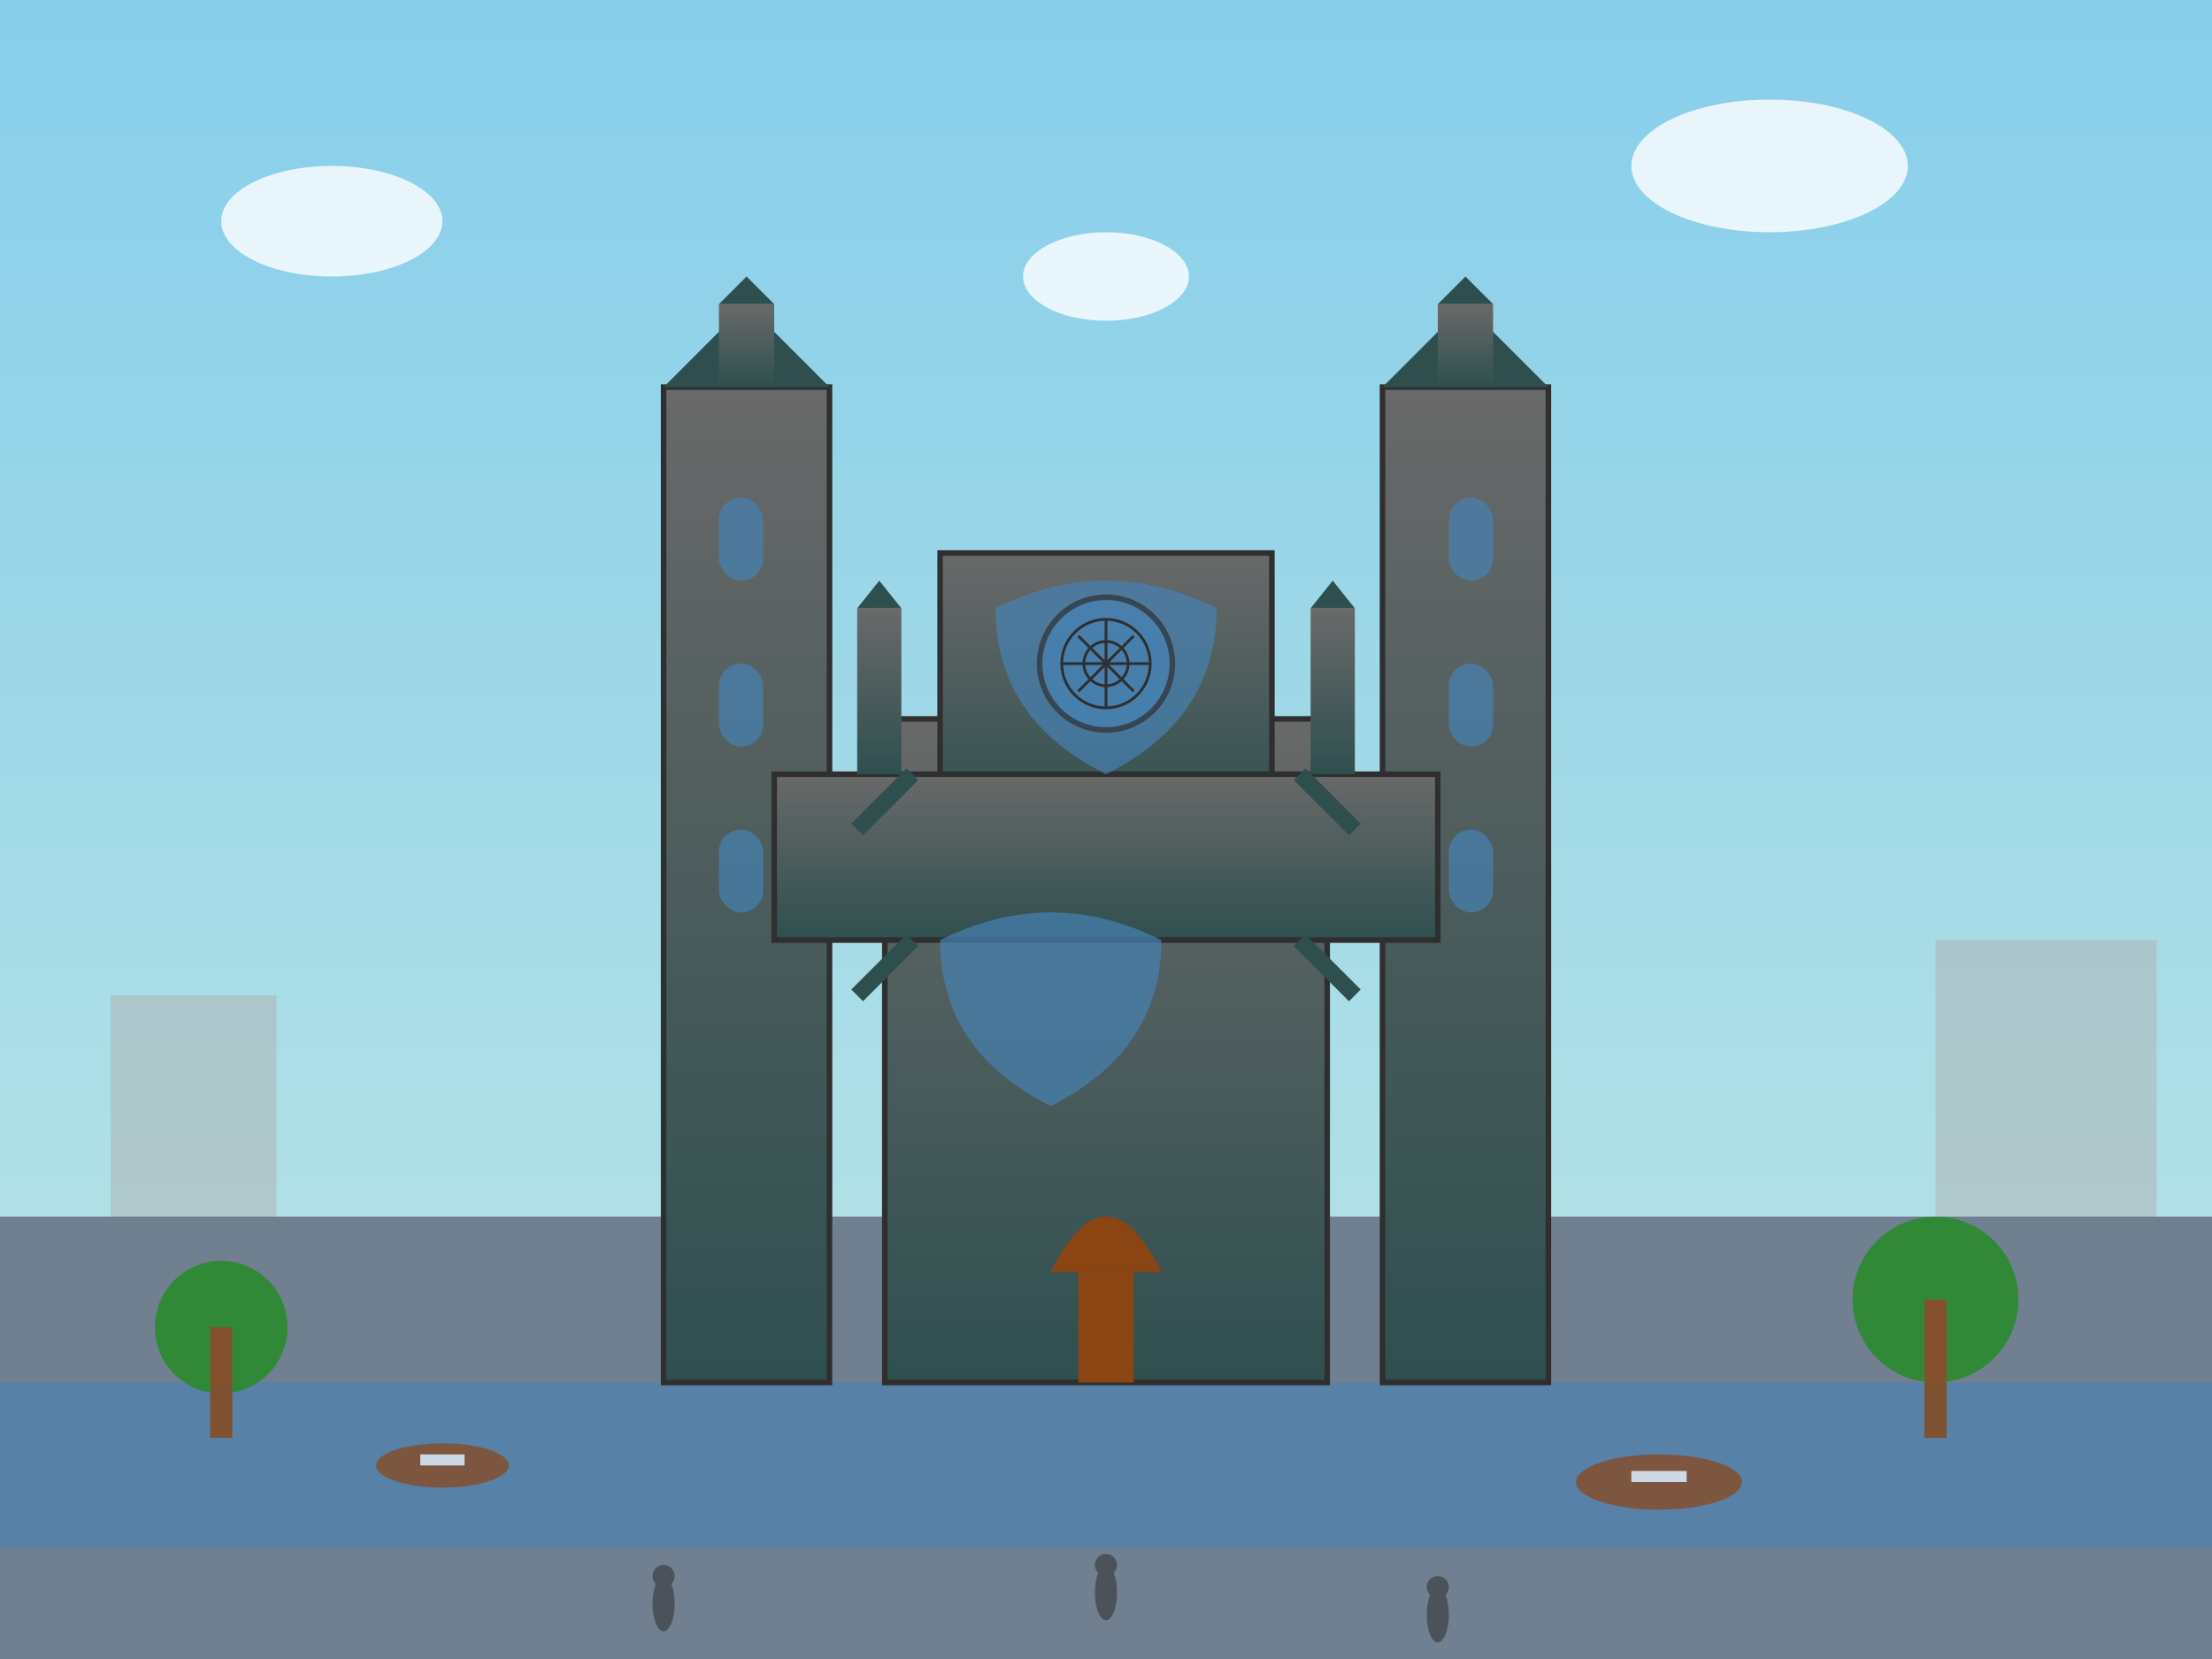 <svg xmlns="http://www.w3.org/2000/svg" viewBox="0 0 400 300" width="400" height="300">
  <rect x="0" y="0" width="400" height="300" fill="#808080" stroke="none"/>
  <defs>
    <linearGradient id="skyGrad" x1="0%" y1="0%" x2="0%" y2="100%">
      <stop offset="0%" style="stop-color:#87CEEB;stop-opacity:1" />
      <stop offset="100%" style="stop-color:#B0E0E6;stop-opacity:1" />
    </linearGradient>
    <linearGradient id="stoneGrad" x1="0%" y1="0%" x2="0%" y2="100%">
      <stop offset="0%" style="stop-color:#696969;stop-opacity:1" />
      <stop offset="100%" style="stop-color:#2F4F4F;stop-opacity:1" />
    </linearGradient>
  </defs>
  
  <!-- Sky -->
  <rect width="400" height="220" fill="url(#skyGrad)"/>
  
  <!-- Ground -->
  <rect x="0" y="220" width="400" height="80" fill="#708090"/>
  
  <!-- Rhine river -->
  <rect x="0" y="250" width="400" height="30" fill="#4682B4" opacity="0.6"/>
  
  <!-- Main cathedral structure -->
  <g transform="translate(80,50)">
    <!-- Main nave -->
    <rect x="80" y="80" width="80" height="120" fill="url(#stoneGrad)" stroke="#2F2F2F" stroke-width="1"/>
    
    <!-- North tower (left) -->
    <rect x="40" y="20" width="30" height="180" fill="url(#stoneGrad)" stroke="#2F2F2F" stroke-width="1"/>
    <polygon points="40,20 55,5 70,20" fill="#2F4F4F"/>
    <rect x="50" y="5" width="10" height="15" fill="url(#stoneGrad)"/>
    <polygon points="50,5 55,0 60,5" fill="#2F4F4F"/>
    
    <!-- South tower (right) -->
    <rect x="170" y="20" width="30" height="180" fill="url(#stoneGrad)" stroke="#2F2F2F" stroke-width="1"/>
    <polygon points="170,20 185,5 200,20" fill="#2F4F4F"/>
    <rect x="180" y="5" width="10" height="15" fill="url(#stoneGrad)"/>
    <polygon points="180,5 185,0 190,5" fill="#2F4F4F"/>
    
    <!-- Choir -->
    <rect x="90" y="50" width="60" height="50" fill="url(#stoneGrad)" stroke="#2F2F2F" stroke-width="1"/>
    
    <!-- Transept -->
    <rect x="60" y="90" width="120" height="30" fill="url(#stoneGrad)" stroke="#2F2F2F" stroke-width="1"/>
    
    <!-- Flying buttresses -->
    <line x1="75" y1="100" x2="85" y2="90" stroke="#2F4F4F" stroke-width="3"/>
    <line x1="75" y1="130" x2="85" y2="120" stroke="#2F4F4F" stroke-width="3"/>
    <line x1="155" y1="90" x2="165" y2="100" stroke="#2F4F4F" stroke-width="3"/>
    <line x1="155" y1="120" x2="165" y2="130" stroke="#2F4F4F" stroke-width="3"/>
    
    <!-- Gothic windows -->
    <!-- Main facade -->
    <path d="M90 120 Q110 110 130 120 Q130 140 110 150 Q90 140 90 120" fill="#4682B4" opacity="0.7"/>
    <path d="M100 60 Q120 50 140 60 Q140 80 120 90 Q100 80 100 60" fill="#4682B4" opacity="0.7"/>
    
    <!-- Tower windows -->
    <rect x="50" y="40" width="8" height="15" rx="4" fill="#4682B4" opacity="0.7"/>
    <rect x="50" y="70" width="8" height="15" rx="4" fill="#4682B4" opacity="0.7"/>
    <rect x="50" y="100" width="8" height="15" rx="4" fill="#4682B4" opacity="0.7"/>
    
    <rect x="182" y="40" width="8" height="15" rx="4" fill="#4682B4" opacity="0.7"/>
    <rect x="182" y="70" width="8" height="15" rx="4" fill="#4682B4" opacity="0.7"/>
    <rect x="182" y="100" width="8" height="15" rx="4" fill="#4682B4" opacity="0.7"/>
    
    <!-- Main entrance -->
    <path d="M110 180 Q120 160 130 180" fill="#8B4513"/>
    <rect x="115" y="180" width="10" height="20" fill="#8B4513"/>
    
    <!-- Rose window -->
    <circle cx="120" cy="70" r="12" fill="#4682B4" opacity="0.7" stroke="#2F2F2F" stroke-width="1"/>
    <g stroke="#2F2F2F" stroke-width="0.5" fill="none">
      <circle cx="120" cy="70" r="8"/>
      <circle cx="120" cy="70" r="4"/>
      <line x1="120" y1="62" x2="120" y2="78"/>
      <line x1="112" y1="70" x2="128" y2="70"/>
      <line x1="115" y1="65" x2="125" y2="75"/>
      <line x1="125" y1="65" x2="115" y2="75"/>
    </g>
    
    <!-- Smaller spires -->
    <rect x="75" y="60" width="8" height="30" fill="url(#stoneGrad)"/>
    <polygon points="75,60 79,55 83,60" fill="#2F4F4F"/>
    
    <rect x="157" y="60" width="8" height="30" fill="url(#stoneGrad)"/>
    <polygon points="157,60 161,55 165,60" fill="#2F4F4F"/>
  </g>
  
  <!-- Clouds -->
  <g fill="#FFFFFF" opacity="0.8">
    <ellipse cx="60" cy="40" rx="20" ry="10"/>
    <ellipse cx="320" cy="30" rx="25" ry="12"/>
    <ellipse cx="200" cy="50" rx="15" ry="8"/>
  </g>
  
  <!-- City buildings in background -->
  <g opacity="0.5">
    <rect x="20" y="180" width="30" height="40" fill="#B0B0B0"/>
    <rect x="350" y="170" width="40" height="50" fill="#B0B0B0"/>
  </g>
  
  <!-- Trees -->
  <g opacity="0.8">
    <circle cx="40" cy="240" r="12" fill="#228B22"/>
    <rect x="38" y="240" width="4" height="20" fill="#8B4513"/>
    
    <circle cx="350" cy="235" r="15" fill="#228B22"/>
    <rect x="348" y="235" width="4" height="25" fill="#8B4513"/>
  </g>
  
  <!-- Boats on Rhine -->
  <g fill="#8B4513" opacity="0.7">
    <ellipse cx="80" cy="265" rx="12" ry="4"/>
    <rect x="76" y="263" width="8" height="2" fill="#FFFFFF"/>
    
    <ellipse cx="300" cy="268" rx="15" ry="5"/>
    <rect x="295" y="266" width="10" height="2" fill="#FFFFFF"/>
  </g>
  
  <!-- People (tourists) -->
  <g fill="#333333" opacity="0.6">
    <circle cx="120" cy="285" r="2"/>
    <ellipse cx="120" cy="290" rx="2" ry="5"/>
    
    <circle cx="200" cy="283" r="2"/>
    <ellipse cx="200" cy="288" rx="2" ry="5"/>
    
    <circle cx="260" cy="287" r="2"/>
    <ellipse cx="260" cy="292" rx="2" ry="5"/>
  </g>
</svg>
